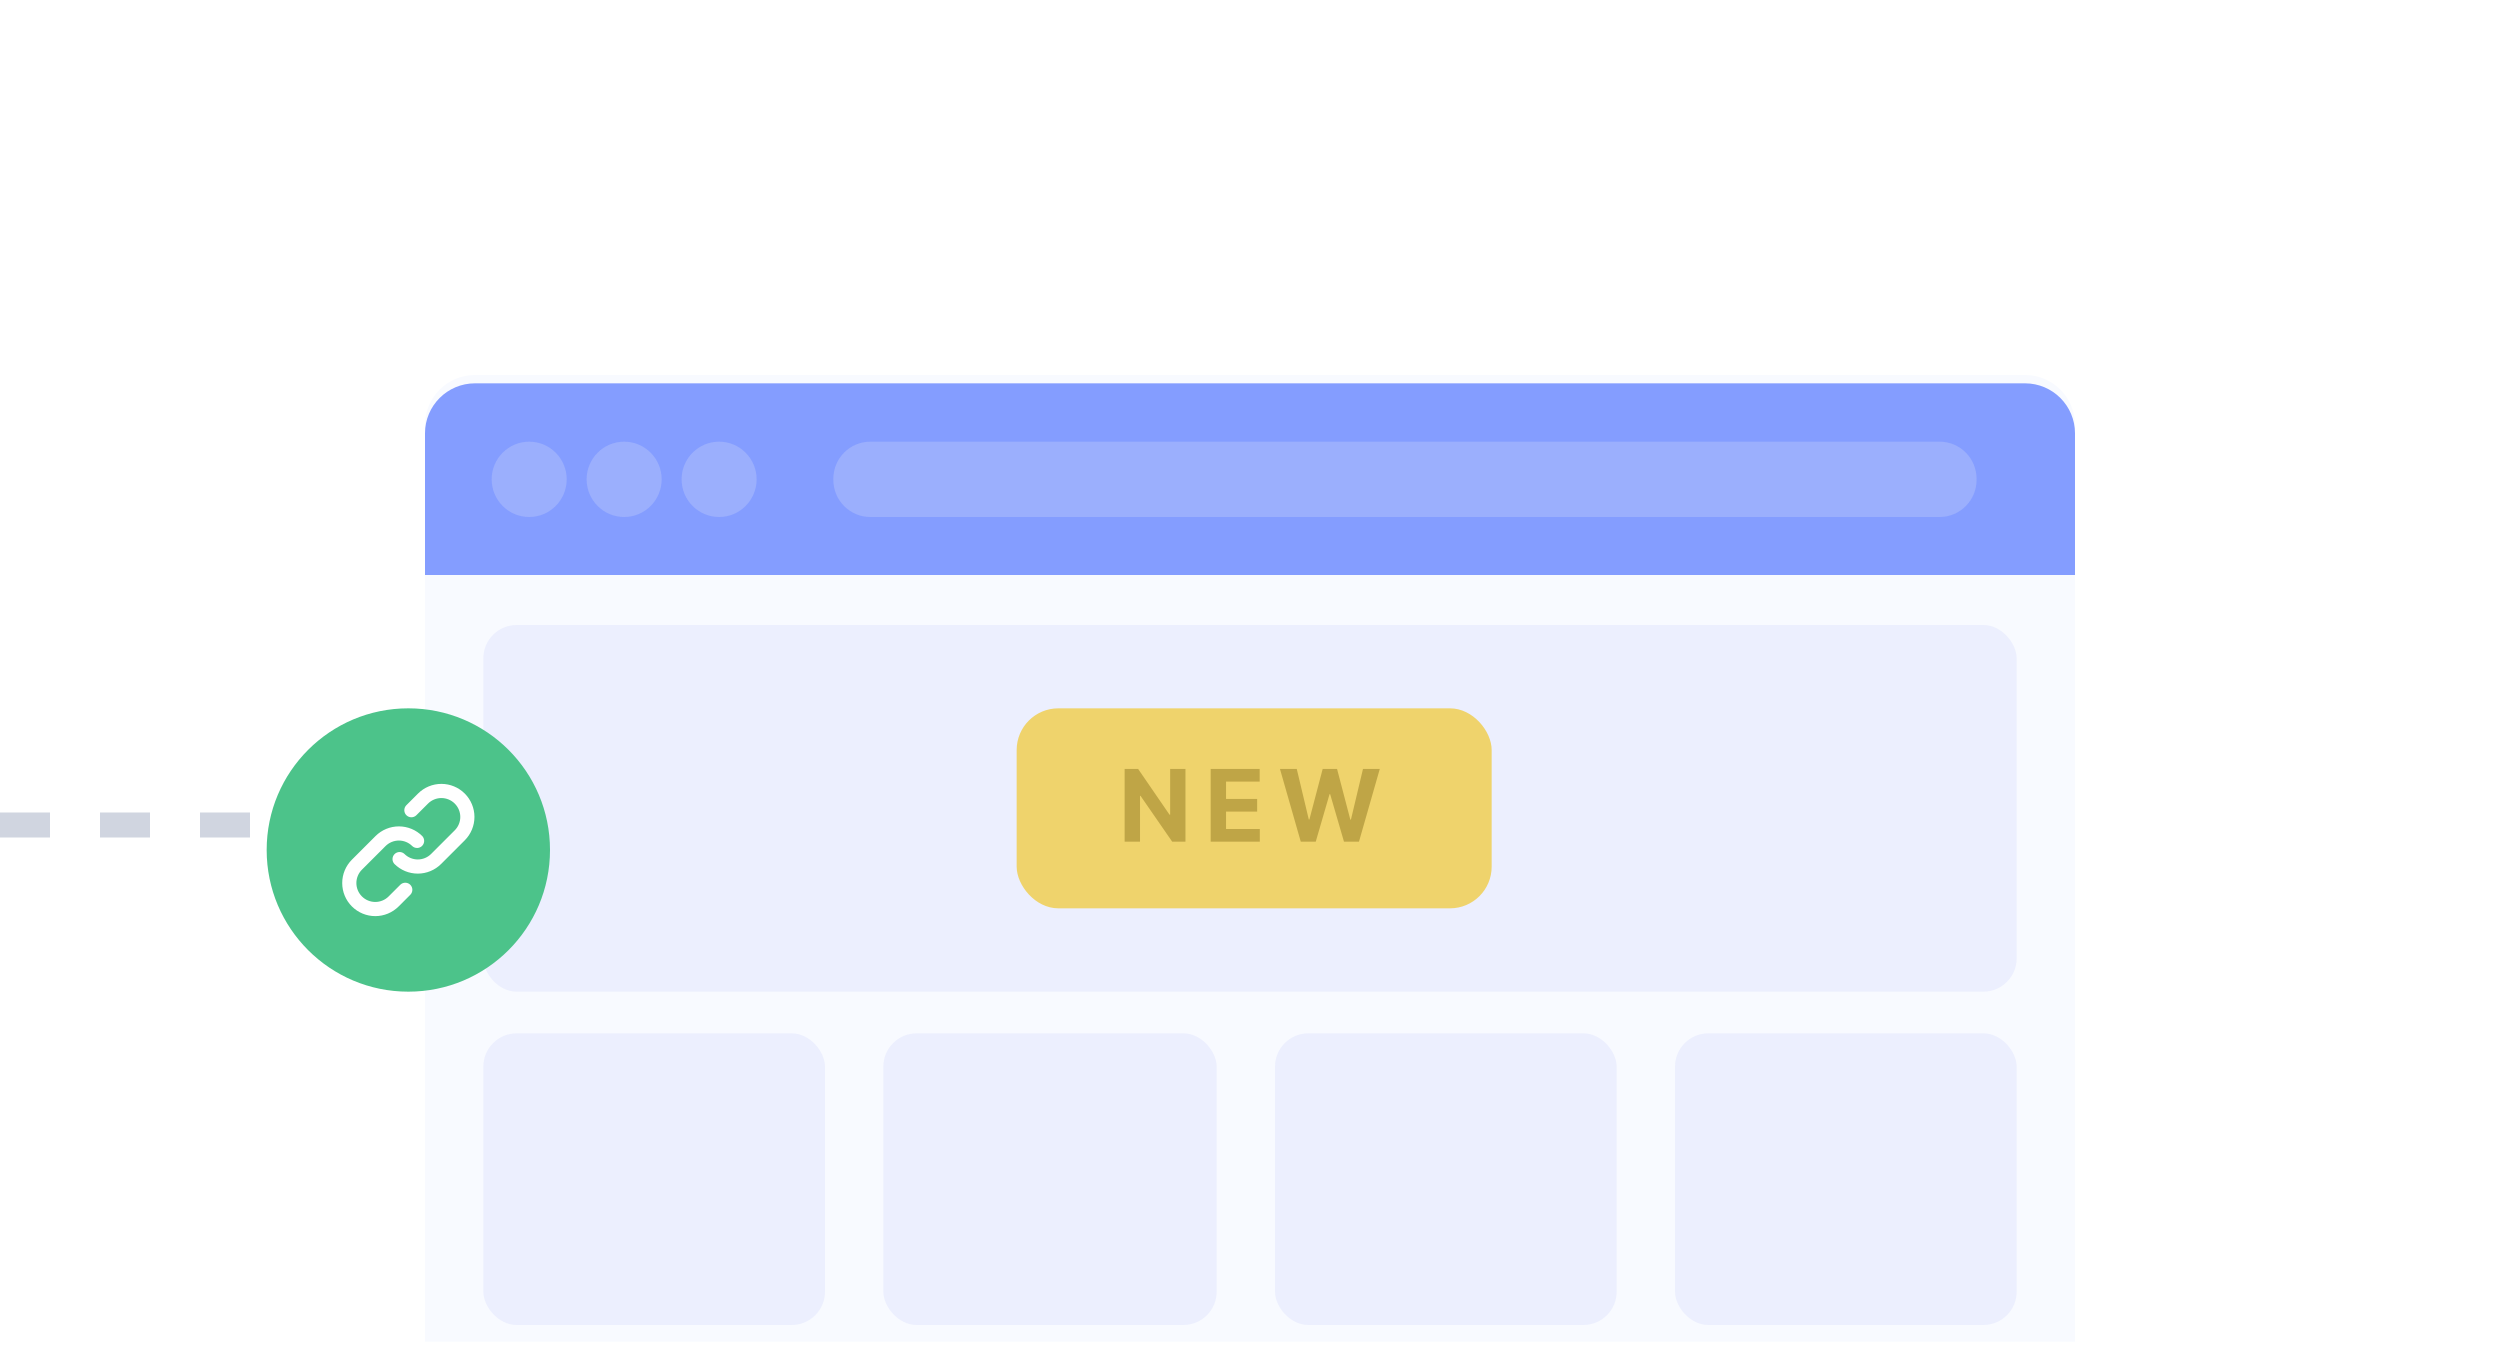 <svg width="300" height="162" viewBox="0 0 300 162" fill="none" xmlns="http://www.w3.org/2000/svg">
<mask id="mask0_554_1837" style="mask-type:alpha" maskUnits="userSpaceOnUse" x="0" y="0" width="300" height="162">
<path d="M0 10C0 4.477 4.477 0 10 0H290C295.523 0 300 4.477 300 10V162H0V10Z" fill="#F0F4FF"/>
</mask>
<g mask="url(#mask0_554_1837)">
<g filter="url(#filter0_d_554_1837)">
<path d="M51 52C51 48.686 53.686 46 57 46H243C246.314 46 249 48.686 249 52V162H51V52Z" fill="#F8FAFF"/>
</g>
</g>
<path d="M51 52C51 48.686 53.686 46 57 46H243C246.314 46 249 48.686 249 52V69H51V52Z" fill="#849DFF"/>
<path d="M63.502 62.041C65.989 62.041 68.004 60.017 68.004 57.52C68.004 55.024 65.989 53 63.502 53C61.016 53 59 55.024 59 57.52C59 60.017 61.016 62.041 63.502 62.041Z" fill="#F5F5F5" fill-opacity="0.2"/>
<path d="M74.897 62.041C77.384 62.041 79.4 60.017 79.4 57.52C79.4 55.024 77.384 53 74.897 53C72.411 53 70.395 55.024 70.395 57.52C70.395 60.017 72.411 62.041 74.897 62.041Z" fill="#F5F5F5" fill-opacity="0.2"/>
<path d="M86.293 62.041C88.779 62.041 90.795 60.017 90.795 57.52C90.795 55.024 88.779 53 86.293 53C83.806 53 81.791 55.024 81.791 57.52C81.791 60.017 83.806 62.041 86.293 62.041Z" fill="#F5F5F5" fill-opacity="0.2"/>
<path d="M232.754 53H104.436C101.986 53 100 54.994 100 57.454V57.587C100 60.047 101.986 62.041 104.436 62.041H232.754C235.204 62.041 237.19 60.047 237.19 57.587V57.454C237.19 54.994 235.204 53 232.754 53Z" fill="#F5F5F5" fill-opacity="0.2"/>
<rect x="58" y="75" width="184" height="44" rx="4" fill="#3549FC" fill-opacity="0.059"/>
<rect x="58" y="124" width="41" height="35" rx="4" fill="#3549FC" fill-opacity="0.059"/>
<rect x="153" y="124" width="41" height="35" rx="4" fill="#3549FC" fill-opacity="0.059"/>
<rect x="201" y="124" width="41" height="35" rx="4" fill="#3549FC" fill-opacity="0.059"/>
<rect x="106" y="124" width="40" height="35" rx="4" fill="#3549FC" fill-opacity="0.059"/>
<rect x="122" y="85" width="57" height="24" rx="5" fill="#EFD36C"/>
<path d="M142.256 92.273V101H140.662L136.865 95.507H136.801V101H134.956V92.273H136.575L140.342 97.761H140.419V92.273H142.256ZM145.28 101V92.273H151.161V93.794H147.125V95.874H150.858V97.395H147.125V99.479H151.178V101H145.28ZM156.092 101L153.595 92.273H155.611L157.055 98.337H157.128L158.721 92.273H160.447L162.037 98.349H162.113L163.558 92.273H165.574L163.077 101H161.278L159.616 95.294H159.548L157.89 101H156.092Z" fill="#BFA546"/>
<g filter="url(#filter1_d_554_1837)">
<path d="M51 116C60.389 116 68 108.389 68 99C68 89.611 60.389 82 51 82C41.611 82 34 89.611 34 99C34 108.389 41.611 116 51 116Z" fill="#4CC38A"/>
<path fill-rule="evenodd" clip-rule="evenodd" d="M50.745 93.645C50.595 93.806 50.513 94.019 50.517 94.239C50.521 94.46 50.61 94.67 50.766 94.825C50.922 94.981 51.132 95.07 51.352 95.074C51.572 95.078 51.785 94.996 51.946 94.846L53.363 93.43C53.574 93.219 53.824 93.052 54.099 92.938C54.374 92.824 54.669 92.765 54.967 92.765C55.264 92.765 55.559 92.824 55.835 92.938C56.11 93.052 56.36 93.219 56.57 93.43C56.781 93.64 56.948 93.89 57.062 94.165C57.176 94.441 57.235 94.736 57.235 95.033C57.235 95.331 57.176 95.626 57.062 95.901C56.948 96.176 56.781 96.426 56.57 96.637L53.737 99.47C53.526 99.681 53.276 99.848 53.001 99.962C52.726 100.076 52.431 100.135 52.133 100.135C51.835 100.135 51.541 100.076 51.265 99.962C50.99 99.848 50.74 99.681 50.53 99.47C50.368 99.32 50.155 99.238 49.935 99.242C49.715 99.246 49.505 99.335 49.349 99.491C49.193 99.647 49.104 99.857 49.1 100.077C49.096 100.297 49.178 100.51 49.328 100.672C49.697 101.04 50.134 101.332 50.615 101.532C51.096 101.731 51.612 101.834 52.133 101.834C52.654 101.834 53.17 101.731 53.651 101.532C54.133 101.332 54.57 101.04 54.938 100.672L57.772 97.838C58.516 97.094 58.934 96.085 58.934 95.033C58.934 93.981 58.516 92.972 57.772 92.228C57.028 91.484 56.019 91.066 54.967 91.066C53.915 91.066 52.906 91.484 52.162 92.228L50.745 93.645ZM45.43 104.57C45.219 104.36 45.052 104.11 44.938 103.835C44.824 103.559 44.765 103.264 44.765 102.967C44.765 102.669 44.824 102.374 44.938 102.099C45.052 101.823 45.219 101.573 45.43 101.363L48.263 98.53C48.474 98.319 48.724 98.152 48.999 98.038C49.274 97.924 49.569 97.865 49.867 97.865C50.164 97.865 50.459 97.924 50.735 98.038C51.01 98.152 51.26 98.319 51.47 98.53C51.631 98.68 51.845 98.761 52.065 98.758C52.285 98.754 52.495 98.665 52.651 98.509C52.806 98.353 52.896 98.143 52.9 97.923C52.904 97.703 52.822 97.489 52.672 97.328C52.303 96.96 51.866 96.668 51.385 96.468C50.903 96.269 50.388 96.166 49.867 96.166C49.346 96.166 48.83 96.269 48.349 96.468C47.867 96.668 47.43 96.96 47.062 97.328L44.228 100.162C43.484 100.906 43.066 101.915 43.066 102.967C43.066 104.019 43.484 105.028 44.228 105.772C44.972 106.516 45.981 106.934 47.033 106.934C48.085 106.934 49.094 106.516 49.838 105.772L51.255 104.355C51.405 104.194 51.487 103.981 51.483 103.761C51.479 103.54 51.39 103.33 51.234 103.174C51.078 103.019 50.868 102.929 50.648 102.926C50.428 102.922 50.215 103.003 50.054 103.154L48.637 104.57C48.426 104.781 48.176 104.948 47.901 105.062C47.626 105.176 47.331 105.235 47.033 105.235C46.735 105.235 46.441 105.176 46.165 105.062C45.89 104.948 45.64 104.781 45.43 104.57Z" fill="white"/>
</g>
<path d="M0 99L34 99" stroke="#D0D5E0" stroke-width="3" stroke-dasharray="6 6"/>
<defs>
<filter id="filter0_d_554_1837" x="24" y="18" width="252" height="170" filterUnits="userSpaceOnUse" color-interpolation-filters="sRGB">
<feFlood flood-opacity="0" result="BackgroundImageFix"/>
<feColorMatrix in="SourceAlpha" type="matrix" values="0 0 0 0 0 0 0 0 0 0 0 0 0 0 0 0 0 0 127 0" result="hardAlpha"/>
<feOffset dy="-1"/>
<feGaussianBlur stdDeviation="13.5"/>
<feComposite in2="hardAlpha" operator="out"/>
<feColorMatrix type="matrix" values="0 0 0 0 0.878 0 0 0 0 0.898 0 0 0 0 0.953 0 0 0 1 0"/>
<feBlend mode="normal" in2="BackgroundImageFix" result="effect1_dropShadow_554_1837"/>
<feBlend mode="normal" in="SourceGraphic" in2="effect1_dropShadow_554_1837" result="shape"/>
</filter>
<filter id="filter1_d_554_1837" x="26" y="79" width="46" height="46" filterUnits="userSpaceOnUse" color-interpolation-filters="sRGB">
<feFlood flood-opacity="0" result="BackgroundImageFix"/>
<feColorMatrix in="SourceAlpha" type="matrix" values="0 0 0 0 0 0 0 0 0 0 0 0 0 0 0 0 0 0 127 0" result="hardAlpha"/>
<feOffset dx="-2" dy="3"/>
<feGaussianBlur stdDeviation="3"/>
<feComposite in2="hardAlpha" operator="out"/>
<feColorMatrix type="matrix" values="0 0 0 0 0.795 0 0 0 0 0.821 0 0 0 0 0.883 0 0 0 0.67 0"/>
<feBlend mode="normal" in2="BackgroundImageFix" result="effect1_dropShadow_554_1837"/>
<feBlend mode="normal" in="SourceGraphic" in2="effect1_dropShadow_554_1837" result="shape"/>
</filter>
</defs>
</svg>

